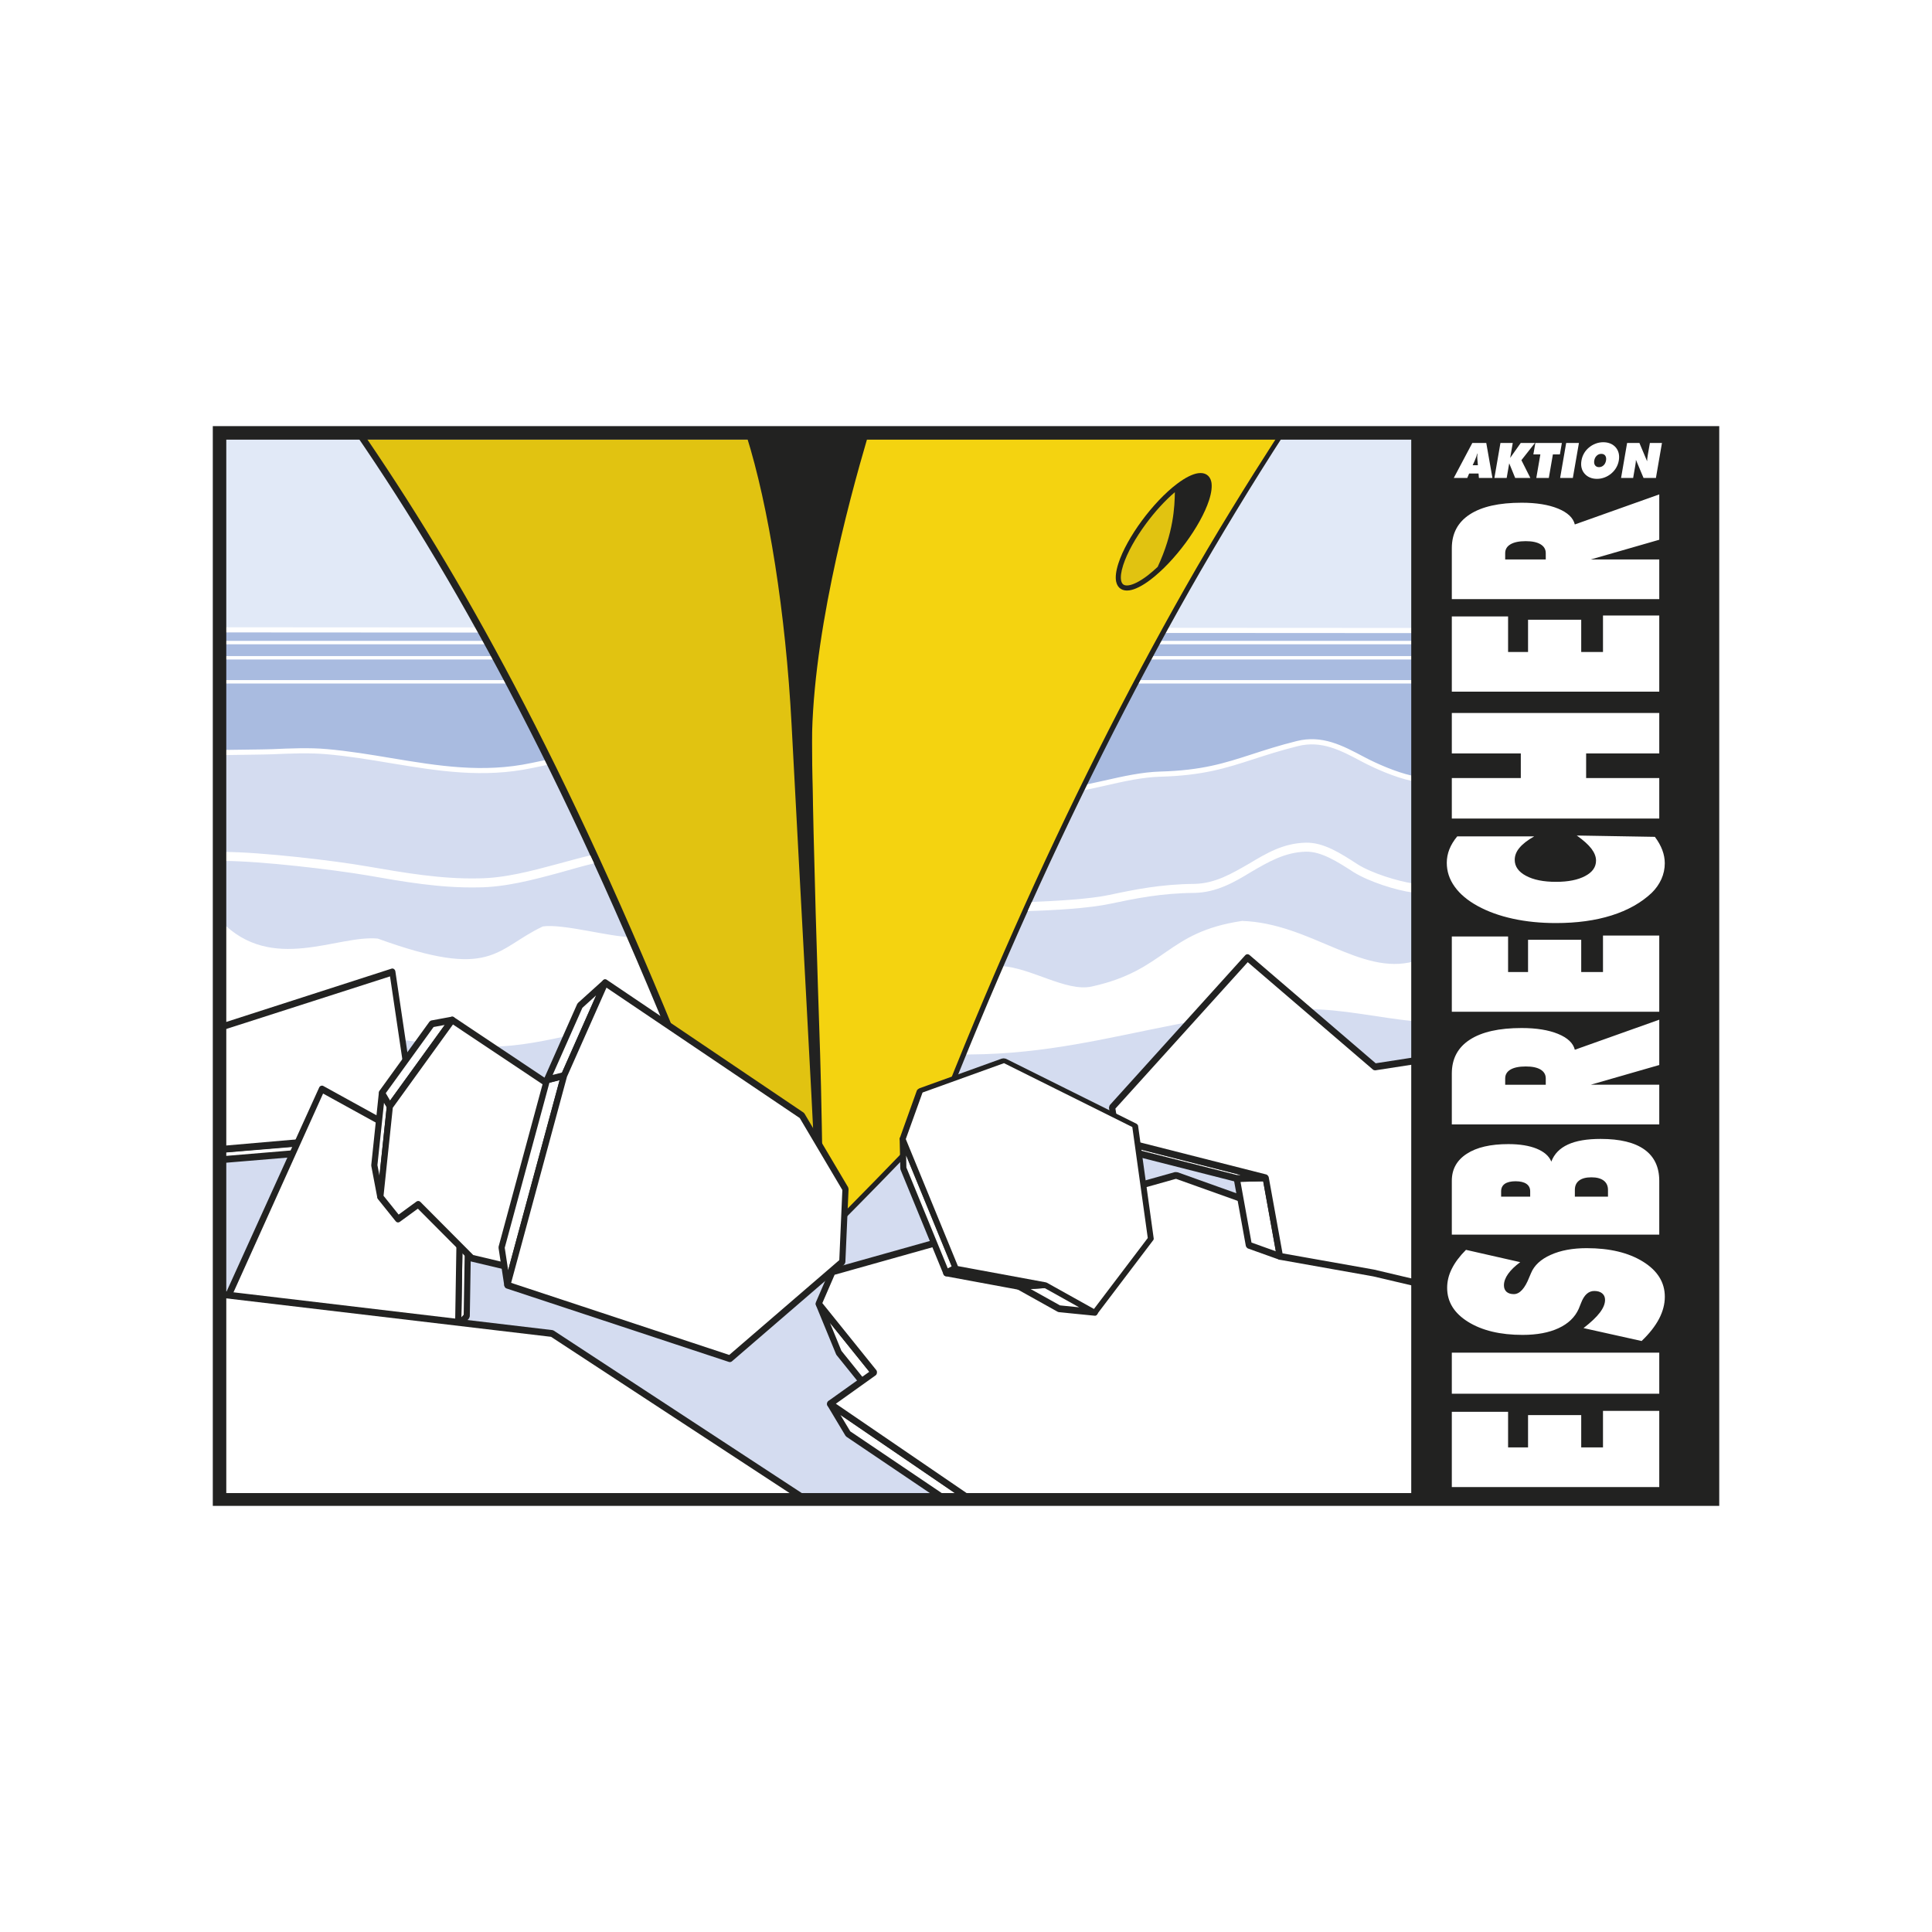 <?xml version="1.0" encoding="utf-8"?>
<!-- Generator: Adobe Illustrator 24.1.0, SVG Export Plug-In . SVG Version: 6.00 Build 0)  -->
<svg version="1.1" xmlns="http://www.w3.org/2000/svg" xmlns:xlink="http://www.w3.org/1999/xlink" x="0px" y="0px"
	 viewBox="0 0 480 480" style="enable-background:new 0 0 480 480;" xml:space="preserve">
<style type="text/css">
	.st0{fill:#FFFFFF;}
	.st1{fill-rule:evenodd;clip-rule:evenodd;fill:#FFFFFF;}
	.st2{fill:#D4DCF0;}
	.st3{fill:#222221;}
	.st4{fill-rule:evenodd;clip-rule:evenodd;fill:#A9BBE0;}
	.st5{fill-rule:evenodd;clip-rule:evenodd;fill:#E1E9F7;}
	.st6{fill-rule:evenodd;clip-rule:evenodd;fill:#D4DCF0;}
	.st7{fill:#F4D310;}
	.st8{fill:#E1C311;stroke:#FFEC00;stroke-width:0.216;stroke-miterlimit:2.613;}
	.st9{fill-rule:evenodd;clip-rule:evenodd;fill:#222221;}
	.st10{fill-rule:evenodd;clip-rule:evenodd;fill:#E1C311;}
</style>
<g id="Ebene_2">
	<rect class="st0" width="480" height="480"/>
</g>
<g id="Ebene_1">
	<g>
		<path class="st1" d="M249.3,240.03c9.83,0.36,15.8-2.39,29.22-1.22c21.46,1.37,32.66-6.3,48.1-6.48
			c2.51-0.03,18.93,4.81,25.04,6.28v22.06c-3.74-0.53-8.41-1.92-11.84-3.7c-4.03-2.1-8.07-4.2-11.99-4.13
			c-5.24,0.09-9.15,1.42-13.28,3.41c-4.28,2.07-9.39,3.74-14.68,4.45l-0.63,0.12c-8.32,0.05-12.66,1.7-18.82,2.75
			c-7.68,1.31-16.05,2.41-26.41,1.57c-4.44-0.36-9.35-0.95-14.56-1.66C242.73,255.45,246.01,247.64,249.3,240.03L249.3,240.03z"/>
		<path class="st1" d="M59.96,230.46h0.73v3.29h0.44v-0.04l3.72,0.16c0.01,0,0.03,0,0.04,0c9.15-0.1,19.5,0.82,28.54,1.67
			c9.12,0.86,18.25,1.72,27.51,1.62c0.01,0,0.01,0,0.01,0h-0.01c0.01,0,0.01,0,0.01,0c7.12-0.67,13.7-1.99,20.49-2.98
			c4.67-0.68,9.69-1.28,14.3-1.39c0.04,0.11,0.09,0.21,0.14,0.32c0.42,0.96,0.84,1.93,1.26,2.91c0.05,0.11,0.09,0.21,0.14,0.32
			c0.04,0.08,0.07,0.16,0.11,0.24c0.01,0.02,0.02,0.05,0.04,0.08c0.09,0.22,0.19,0.44,0.28,0.65c0.05,0.11,0.09,0.22,0.14,0.33
			c0.05,0.11,0.09,0.22,0.14,0.33c0.09,0.22,0.19,0.44,0.28,0.66c0.04,0.11,0.09,0.22,0.14,0.33c0.04,0.11,0.09,0.22,0.14,0.33
			c0.05,0.11,0.09,0.22,0.14,0.33c0.02,0.06,0.04,0.11,0.07,0.16c0.02,0.05,0.05,0.11,0.07,0.17c0.04,0.11,0.09,0.22,0.14,0.33
			c0.05,0.11,0.1,0.22,0.14,0.33c0.05,0.11,0.1,0.22,0.14,0.33c0.04,0.11,0.09,0.22,0.14,0.33c0.02,0.04,0.03,0.08,0.05,0.12
			c0.03,0.07,0.06,0.14,0.09,0.21c0.05,0.11,0.1,0.22,0.14,0.33c0.05,0.11,0.09,0.22,0.14,0.33c0.14,0.33,0.29,0.66,0.42,1
			c0.05,0.11,0.09,0.22,0.14,0.33c0.8,1.89,1.61,3.8,2.41,5.73c0.04,0.07,0.07,0.15,0.11,0.23c0.01,0.03,0.02,0.07,0.03,0.11
			c0.05,0.11,0.1,0.23,0.14,0.34c0.05,0.11,0.1,0.23,0.14,0.34c0.05,0.11,0.1,0.23,0.14,0.34c0.05,0.11,0.1,0.23,0.14,0.34
			c0.03,0.07,0.06,0.13,0.08,0.19c0.02,0.05,0.04,0.1,0.06,0.15c0.05,0.11,0.1,0.23,0.14,0.34c0.05,0.12,0.09,0.23,0.14,0.35
			c0.05,0.11,0.09,0.23,0.14,0.34c0.05,0.11,0.09,0.23,0.14,0.35c0.02,0.05,0.04,0.1,0.06,0.14c0.03,0.07,0.05,0.14,0.08,0.2
			c0.05,0.11,0.09,0.23,0.14,0.34c0.08,0.2,0.16,0.4,0.24,0.6c0.01,0.03,0.03,0.06,0.04,0.09c-0.81-0.01-1.59-0.01-2.38-0.01l0,0
			c-6.56,0.03-13.27,1.48-19.97,2.93c-6.79,1.47-13.59,2.95-20.28,2.98c-0.01,0-0.01,0-0.01,0h0.01c-0.01,0-0.01,0-0.01,0
			c-9.27,0.16-18.4-1.13-27.52-2.41c-8.52-1.19-25.36-3.14-34.33-3.13l0.02,27.7h-0.36V230.46L59.96,230.46z"/>
		<path class="st2" d="M351.11,253.7c-8.4-0.84-18.23-3.08-26.13-2.94c-39.75,0.68-62.27,16.39-107.24,9.46
			c-19.5-3.01-40.07-6.19-55.33-6.1l0,0c-6.56,0.03-13.27,1.48-19.97,2.93c-6.79,1.47-13.59,2.95-20.28,2.98c-0.01,0-0.01,0-0.01,0
			h0.01c-0.01,0-0.01,0-0.01,0c-9.27,0.16-18.4-1.13-27.52-2.41c-8.52-1.19-31.39-3.14-40.35-3.13l0.09,117.98l296.74,0.12V253.7
			L351.11,253.7z"/>
		<polygon class="st1" points="55.27,285.34 56.31,287.81 95.96,284.41 103.39,281.37 55.27,285.34 		"/>
		<path class="st3" d="M55.23,286.41l0.34,0.82l43.55-3.65l2.45-1.01L55.23,286.41L55.23,286.41z M53.37,285.99
			c-0.21-0.52,0.14-1.17,0.66-1.2l52.65-4.27c0.82-0.06,1.08,1.33,0.31,1.65l-7.43,3.05c-0.02,0.01-0.21,0.05-0.22,0.05l-44.18,3.69
			c-0.27,0.02-0.63-0.23-0.74-0.5L53.37,285.99L53.37,285.99z"/>
		<polygon class="st1" points="54.48,285.83 103.39,281.37 97.29,241.48 54.52,255.72 54.48,285.83 		"/>
		<path class="st3" d="M54.66,284.73l47.88-4.16l-5.64-37.99l-42.22,13.56L54.66,284.73L54.66,284.73z M53.96,286.48
			c-0.39,0.03-0.79-0.4-0.79-0.85l0.03-30.12c0-0.28,0.29-0.72,0.52-0.81l43.55-14.04c0.41-0.15,0.89,0.18,0.96,0.68l5.92,39.89
			c0.06,0.45-0.28,0.96-0.69,0.98L53.96,286.48L53.96,286.48z"/>
		<path class="st4" d="M54.6,156.49l296.49,0.16v36.77c-11.18-1.53-18.2-11.32-28.8-8.67c-13.7,3.44-18.59,7.15-34.02,7.58
			c-10.31,0.29-21.16,5.41-31.51,4.31c-5.67-0.6-10.95-3.31-16.51-4.56c-42.67-9.6-68.21-10.39-108.05-1.91
			c-17.75,3.77-33.45-1.88-51.03-3.43c-6.52-0.57-19.98,0.2-26.57,0.25V156.49L54.6,156.49z"/>
		<polygon class="st0" points="54.85,168.97 350.91,168.97 350.91,169.82 54.85,169.82 54.85,168.97 		"/>
		<polygon class="st0" points="55.37,163 350.91,163 350.91,163.85 55.37,163.85 55.37,163 		"/>
		<polygon class="st0" points="55.37,159.22 350.91,159.22 350.91,160.07 55.37,160.07 55.37,159.22 		"/>
		<path class="st5" d="M54.8,107.64h34.13c10.12,14.75,20.39,30.69,30.54,48.89l-64.77-0.03L54.8,107.64L54.8,107.64z
			 M289.46,156.73c1.84-3.35,3.56-7.08,5.39-10.3c7.3-12.87,16.29-26.42,24.35-38.86h31.82v49.08L289.46,156.73L289.46,156.73z"/>
		<path class="st6" d="M248.67,240.01c6.39-14.75,13.55-30.05,20.63-44.49c6.22-1.26,13.1-3.01,19.16-3.18
			c15.42-0.44,20.31-4.15,34.01-7.58c10.6-2.66,17.63,7.14,28.81,8.67v45.43c-13.25,3.61-25.71-9.47-42.67-10.06
			c-18.97,2.8-18.86,12.25-37.42,16.31C264.88,246.47,256.09,240.37,248.67,240.01L248.67,240.01z M135.82,189.45
			c6.63,13.39,13.87,27.46,20.78,43.33c-4.84,0.06-16.78-3.34-21.73-2.61c-11.92,5.64-12.38,13.42-41.01,3.02
			c-10.12-0.96-26.26,8.72-38.91-4.27V187c6.59-0.05,19.88-0.83,26.39-0.25c17.58,1.56,33.29,7.2,51.03,3.43
			C133.53,189.92,134.68,189.68,135.82,189.45L135.82,189.45z"/>
		<path class="st0" d="M55.85,155.85l295.62,0.16v1.28l-295.62-0.17V155.85L55.85,155.85z M350.71,194.01
			c-4.1-0.87-9-3.01-12.42-4.82c-5.11-2.73-9.94-5.3-15.83-3.82c-4.37,1.09-7.84,2.22-11.03,3.25c-6.88,2.23-12.53,4.05-23.11,4.35
			c-4.47,0.12-9.05,1.16-13.63,2.2c-6.02,1.36-12.06,2.73-18,2.1l0,0l0,0l0,0c-3.42-0.36-6.66-1.47-9.9-2.56
			c-2.21-0.75-4.42-1.5-6.67-2.01c-21.29-4.79-38.32-7.39-54.97-7.72c-16.65-0.34-32.95,1.58-52.8,5.81
			c-12.36,2.62-23.69,0.74-35.32-1.19c-5.18-0.87-10.43-1.74-15.92-2.22c-4.26-0.37-8.93-0.18-13.5,0.02
			c-1.85,0.08-10.31,0.16-12.12,0.2v-1.28c1.76-0.04,10.22-0.11,12.06-0.19c4.62-0.2,9.35-0.41,13.67-0.02
			c5.44,0.48,10.76,1.36,16.02,2.24c11.5,1.91,22.71,3.78,34.84,1.2c19.95-4.25,36.34-6.18,53.08-5.84
			c16.74,0.33,33.84,2.94,55.23,7.75c2.31,0.52,4.56,1.28,6.79,2.04c3.17,1.08,6.35,2.16,9.62,2.5h0.01
			c5.74,0.61,11.67-0.74,17.59-2.08c4.65-1.05,9.3-2.1,13.87-2.23c10.4-0.29,15.97-2.09,22.76-4.29c3.21-1.04,6.71-2.18,11.11-3.28
			c6.35-1.59,11.4,1.09,16.74,3.93c3.25,1.73,8,3.77,11.82,4.64V194.01L350.71,194.01z"/>
		<polygon class="st1" points="113.83,329.34 115.95,327 116.27,307.92 114.48,289.59 113.83,329.34 		"/>
		<path class="st3" d="M114.63,327.27l0.57-0.63l0.31-18.69l-0.49-4.93L114.63,327.27L114.63,327.27z M114.36,329.94
			c-0.45,0.49-1.31,0.09-1.3-0.62l0.65-39.75c0.01-0.76,1.45-0.83,1.52-0.08l1.79,18.34l0.01,0.1l-0.31,19.08
			c0,0.1-0.16,0.52-0.23,0.59L114.36,329.94L114.36,329.94z"/>
		<polygon class="st0" points="55.87,323.66 113.83,329.34 114.48,289.59 79.97,270.58 55.87,323.66 		"/>
		<path class="st3" d="M57.44,322.34l55.64,6.1l0.63-38.33l-33.44-18.42L57.44,322.34L57.44,322.34z M56.1,323.95
			c-0.55-0.03-0.9-0.75-0.62-1.28l23.84-52.53c0.19-0.37,0.64-0.53,0.99-0.34l34.5,19.01c0.18,0.09,0.44,0.55,0.43,0.77l-0.65,39.75
			c-0.01,0.44-0.41,0.86-0.81,0.83L56.1,323.95L56.1,323.95z"/>
		<polygon class="st1" points="238.72,370.41 236.69,373.42 208.94,354.47 205.88,348.54 238.72,370.41 		"/>
		<path class="st3" d="M241.09,372.68l-4.88,0.87c-0.24,0.35-0.69,0.44-1.01,0.22l-24.9-16.81c-0.03-0.02-0.22-0.22-0.24-0.25
			l-4.47-7.46c-0.41-0.68,0.41-1.62,1.04-1.2l34.26,23.4C241.21,371.67,241.32,372.34,241.09,372.68L241.09,372.68z M239.37,372.41
			l-30.58-20.89l2.45,4.09l24.17,16.31L239.37,372.41L239.37,372.41z"/>
		<polygon class="st1" points="217.14,340.98 219.54,349.92 208.41,336.08 203.4,323.9 217.14,340.98 		"/>
		<path class="st3" d="M217.87,340.74l2.4,8.94c0.2,0.74-0.84,1.38-1.3,0.8l-11.14-13.83c-0.01-0.01-0.11-0.2-0.12-0.22l-5.01-12.18
			c-0.3-0.73,0.79-1.52,1.26-0.92l13.75,17.08C217.73,340.44,217.87,340.71,217.87,340.74L217.87,340.74z M216.46,341.4
			l-10.27-12.76l2.86,6.97l8.78,10.91L216.46,341.4L216.46,341.4z"/>
		<polygon class="st1" points="352.41,370.97 329.23,373.99 239.07,373.99 241.11,370.97 352.41,370.97 		"/>
		<path class="st3" d="M351.88,373.02l-23.18,0.18l-0.09,0h-90.16c-0.62,0-0.98-0.81-0.61-1.35l2.04-0.18
			c0.1-0.15,0.43-0.34,0.61-0.34h111.31C352.64,371.32,352.71,372.91,351.88,373.02L351.88,373.02z M338.67,373.02h-97.8l-0.89-1.52
			h88.57L338.67,373.02L338.67,373.02z"/>
		<path class="st0" d="M240.49,372.17l-34.26-23.4l10.92-7.79L203.4,323.9l3.42-7.91l85.18-23.94l0.41,0.03
			c5.14,1.85,58.06,20.56,59.39,21.92v58.18H240.49L240.49,372.17z"/>
		<path class="st3" d="M240.09,372.9l-34.26-23.4c-0.46-0.31-0.46-1.12-0.01-1.44l10.16-7.25l-13.15-16.35
			c-0.13-0.16-0.2-0.73-0.12-0.93l3.42-7.91c0.06-0.14,0.36-0.41,0.5-0.45l85.17-23.94c0.03-0.01,0.2-0.03,0.23-0.03l0.41,0.03
			c0.02,0,0.18,0.04,0.2,0.04c0.99,0.36,2.71,0.97,5.17,1.85c14.68,5.23,53.25,18.97,54.49,20.25c0.08,0.08,0.25,0.52,0.25,0.63
			v58.18c0,0.42-0.38,0.85-0.76,0.85H240.49C240.41,373.02,240.15,372.94,240.09,372.9L240.09,372.9z M240.7,371.32h110.33v-56.86
			c-3.42-1.82-39.6-14.71-53.67-19.73c-2.54-0.91-4.44-1.58-5.09-1.82l-0.2-0.01l-84.71,23.81l-3.05,7.04l13.41,16.66
			c0.27,0.34,0.19,1.03-0.16,1.28l-9.89,7.06L240.7,371.32L240.7,371.32z"/>
		<path class="st7" d="M203.98,307.72c8.62-8.12,23.94-23.54,29.02-29.76c13.2-33.77,26.82-64.05,40.26-90.85
			c15.24-30.4,30.92-57.29,44.78-78.75l-60.59,0.35c-25.16-0.05-49.77-0.1-55.81-0.56c-2.04,47.05,0.11,112.26,1.47,153.77
			C203.5,274.3,203.85,300.64,203.98,307.72L203.98,307.72z"/>
		<path class="st3" d="M204.6,306.27c2.12-2.06,7.44-7.46,12.88-13.03c7.34-7.52,14.85-15.3,14.94-15.52l0,0
			c6.4-16.38,12.9-31.93,19.43-46.66c6.95-15.69,13.94-30.44,20.86-44.25c7.3-14.57,14.57-28.13,21.68-40.68
			c7.49-13.23,15.61-26.27,22.65-37.2l-101.45-0.42c-4.87,16.59-14.29,51.45-13.85,78.57c0.45,27.37,1.33,54.07,2.02,74.83
			c0.3,9.13,0.56,25.92,0.74,36.91v0C204.52,301.83,204.57,304.41,204.6,306.27L204.6,306.27z M204.31,308.25l-0.94,0.57l-0.02-1.1
			c-0.04-1.83-0.09-4.99-0.15-8.87v0v0v0c-0.17-10.98-0.44-27.74-0.74-36.89c-0.68-20.75-1.56-47.44-2.01-74.85
			c-0.45-27.4-2.14-56-1.12-79.53h119.93c-8.06,12.45-16.49,26.33-23.79,39.2c-7.07,12.49-14.33,26.03-21.64,40.62
			c-6.93,13.83-13.9,28.56-20.83,44.19c-6.52,14.72-13.02,30.26-19.41,46.61v0c-0.15,0.38-7.79,8.34-15.21,15.95
			C211.53,301.16,204.82,307.94,204.31,308.25L204.31,308.25z"/>
		<path class="st8" d="M288.38,141.53c4.07-8.73,4.24-17.52,4.29-21.15c-2.54,2.16-6.63,6.49-8.87,9.52
			c-2.62,3.56-4.74,7.63-5.76,10.78c-0.56,1.74-0.3,3.58-0.11,4.48C281.03,147.89,289.14,141.81,288.38,141.53L288.38,141.53z"/>
		<path class="st9" d="M300.39,124.27c-1.04,3.21-3.19,7.03-5.82,10.6c-2.64,3.57-5.77,6.92-8.75,9.17
			c-2.07,1.57-3.85,2.43-5.22,2.63l0,0c-0.85,0.13-1.57,0-2.14-0.36l0,0c-0.58-0.37-0.97-0.97-1.15-1.78
			c-0.24-1.09-0.07-2.63,0.55-4.55c1.04-3.21,3.19-7.04,5.83-10.61c2.63-3.57,5.76-6.92,8.75-9.17c2.07-1.57,3.85-2.43,5.22-2.63
			l0,0l0,0l0,0c0.86-0.12,1.58,0,2.14,0.36c0.58,0.37,0.97,0.97,1.15,1.78C301.17,120.81,301.01,122.34,300.39,124.27L300.39,124.27
			z M287.62,140.84c3.97-8.52,4.22-15.01,4.27-18.56c-2.48,2.11-5,4.89-7.18,7.85c-2.57,3.47-4.65,7.17-5.65,10.25
			c-0.55,1.7-0.7,3.01-0.51,3.89c0.1,0.46,0.3,0.79,0.59,0.98l0,0c0.3,0.19,0.73,0.25,1.27,0.17h0.01c1.16-0.17,2.73-0.95,4.63-2.38
			C285.9,142.39,286.75,141.65,287.62,140.84L287.62,140.84z"/>
		<polygon class="st1" points="94.49,297.37 93.01,289.53 94.9,271.53 96.86,274.87 94.49,297.37 		"/>
		<path class="st3" d="M93.74,297.55l-1.49-7.85c-0.01-0.02-0.01-0.25-0.01-0.27l1.89-18c0.08-0.71,1.05-0.96,1.4-0.36l1.96,3.34
			c0.04,0.06,0.13,0.49,0.11,0.56l-2.37,22.5C95.17,298.22,93.88,298.28,93.74,297.55L93.74,297.55z M94.28,292.11l1.79-17.04
			l-0.66-1.13l-1.64,15.53L94.28,292.11L94.28,292.11z"/>
		<polygon class="st1" points="96.86,274.87 94.9,271.53 107.3,254.37 112.37,253.43 96.86,274.87 		"/>
		<path class="st3" d="M96.22,275.34l-1.97-3.35c-0.12-0.2-0.09-0.81,0.04-1l12.41-17.16c0.06-0.09,0.36-0.29,0.47-0.3l5.07-0.94
			c0.68-0.12,1.14,0.78,0.71,1.38l-15.5,21.45C97.13,275.86,96.5,275.82,96.22,275.34L96.22,275.34z M96.92,273.43l13.59-18.79
			l-2.79,0.52l-11.88,16.43L96.92,273.43L96.92,273.43z"/>
		<polygon class="st0" points="94.49,297.37 96.86,274.87 112.37,253.43 147.63,276.97 133.18,316.38 117.22,312.6 103.92,299.23 
			98.91,302.88 94.49,297.37 		"/>
		<path class="st3" d="M93.73,297.27l2.37-22.5c0.01-0.05,0.14-0.39,0.16-0.44l15.5-21.44c0.24-0.32,0.67-0.41,0.99-0.19
			l35.26,23.54c0.25,0.16,0.42,0.75,0.31,1.05l-14.45,39.4c-0.13,0.35-0.53,0.59-0.86,0.51l-15.96-3.78
			c-0.06-0.01-0.31-0.16-0.36-0.2l-12.87-12.93l-4.51,3.29c-0.31,0.23-0.74,0.16-0.99-0.15l-4.42-5.51
			C93.86,297.85,93.72,297.39,93.73,297.27L93.73,297.27z M95.29,297.09l3.75,4.67l4.45-3.25c0.28-0.2,0.69-0.17,0.94,0.08
			l13.15,13.22l15.13,3.58l13.96-38.08l-34.13-22.78l-14.95,20.69L95.29,297.09L95.29,297.09z"/>
		<path class="st10" d="M89.86,109.23c26.93,39.43,52.91,86.88,82.92,162.32c0.77,1.92,21.14,14,30.61,20.82
			c0.6-6.58-4.72-134.35-1.96-183.13H89.86L89.86,109.23z"/>
		<path class="st3" d="M91.11,108.94c13.22,19.41,25.78,40.23,39.24,66.19c13.83,26.68,28.05,57.93,43.21,96.05
			c0.34,0.85,7.35,5.37,14.96,10.26c4.92,3.16,10.09,6.48,13.95,9.18c-0.02-0.52-0.05-1.14-0.07-1.85
			c-0.57-14.14-3.33-62.88-5.74-108.85c-1.46-27.59-5.69-54.18-11.21-71.71L91.11,108.94L91.11,108.94z M88.22,107.64l114.6,0.12
			c-3.05,42.84,0.35,158.15,1.26,180.91c0.07,1.84,0.12,3.06,0.14,3.65l0.06,1.8l-1.39-0.99c-3.92-2.82-9.75-6.57-15.26-10.12
			c-7.86-5.06-15.09-9.71-15.64-11.08c-15.14-38.05-29.33-69.25-43.14-95.89C115.08,149.42,101.81,127.45,88.22,107.64L88.22,107.64
			z"/>
		<polygon class="st1" points="140.15,267.21 135.89,268.28 124.61,309.95 126.04,319.29 140.15,267.21 		"/>
		<path class="st3" d="M139.03,268.36L136.5,269l-11.1,41l0.85,5.57L139.03,268.36L139.03,268.36z M139.97,266.38
			c0.56-0.14,1.07,0.46,0.91,1.07l-14.1,52.08c-0.19,0.71-1.38,0.63-1.49-0.1l-1.42-9.34c-0.01-0.03,0.01-0.35,0.01-0.38
			l11.28-41.67c0.06-0.21,0.38-0.54,0.57-0.59L139.97,266.38L139.97,266.38z"/>
		<polygon class="st1" points="150.36,244.15 144.08,249.84 135.89,268.28 140.15,267.21 150.36,244.15 		"/>
		<path class="st3" d="M148.13,247.27l-3.44,3.12l-7.39,16.67l2.33-0.59L148.13,247.27L148.13,247.27z M149.88,243.5
			c0.56-0.5,1.49,0.31,1.17,1.03l-10.22,23.05c-0.06,0.15-0.38,0.42-0.52,0.46l-4.24,1.07c-0.61,0.15-1.14-0.58-0.86-1.2l8.18-18.44
			c0.01-0.03,0.17-0.27,0.2-0.29L149.88,243.5L149.88,243.5z"/>
		<polygon class="st0" points="140.15,267.21 126.04,319.29 181.34,337.56 209.26,313.49 210.05,295.41 199.24,277.14 
			150.36,244.15 140.15,267.21 		"/>
		<path class="st3" d="M140.86,267.52l-13.87,51.2l54.19,17.91l27.34-23.56l0.76-17.42l-10.58-17.87l-48.02-32.4L140.86,267.52
			L140.86,267.52z M139.41,266.97l0.05-0.13l10.22-23.06c0.19-0.44,0.69-0.61,1.08-0.35l48.88,32.99c0.03,0.03,0.23,0.23,0.24,0.26
			l10.82,18.27c0.03,0.05,0.13,0.44,0.12,0.51l-0.79,18.08c0,0.13-0.2,0.55-0.29,0.63l-27.92,24.07c-0.16,0.14-0.49,0.21-0.69,0.14
			l-55.29-18.27c-0.35-0.11-0.62-0.67-0.52-1.06L139.41,266.97L139.41,266.97z"/>
		<polygon class="st1" points="54.12,372.65 200.28,372.65 137.16,331.3 54.12,321.59 54.12,372.65 		"/>
		<path class="st3" d="M56,371.8l141.47,0l-60.56-39.67L56,322.55V371.8L56,371.8z M55.24,373.5c-0.38,0-0.76-0.43-0.76-0.85v-51.06
			c0-0.48,0.42-0.89,0.85-0.84l81.92,9.71c0.04,0,0.26,0.09,0.3,0.11l63.12,41.34c0.65,0.43,0.37,1.58-0.38,1.58H55.24L55.24,373.5z
			"/>
		<polygon class="st1" points="317.98,312.13 310.26,309.37 307.27,292.8 314.46,292.63 317.98,312.13 		"/>
		<path class="st3" d="M317.76,312.94l-7.72-2.76c-0.19-0.07-0.49-0.44-0.52-0.65l-3-16.58c-0.08-0.48,0.3-1,0.74-1.01l7.19-0.16
			c0.33-0.01,0.71,0.34,0.76,0.69l3.53,19.51C318.85,312.6,318.3,313.14,317.76,312.94L317.76,312.94z M316.98,310.88l-3.14-17.39
			l-5.64,0.13l2.73,15.09L316.98,310.88L316.98,310.88z"/>
		<polygon class="st1" points="314.46,292.63 307.27,292.8 275.97,284.84 277.65,283.27 314.46,292.63 		"/>
		<path class="st3" d="M314.47,293.48l-7.2,0.16c-0.01,0-0.16-0.02-0.18-0.02l-31.29-7.96c-0.61-0.15-0.8-1.03-0.33-1.48l1.67-1.57
			c0.14-0.13,0.48-0.23,0.66-0.18l36.81,9.36C315.43,292.01,315.3,293.46,314.47,293.48L314.47,293.48z M308.26,291.92l-30.41-7.74
			l-0.22,0.2l29.69,7.55L308.26,291.92L308.26,291.92z"/>
		<polygon class="st0" points="341.26,316.27 317.98,312.13 314.46,292.63 277.65,283.27 276.29,275.14 309.94,237.92 
			341.58,265.07 354.69,263.04 354.85,319.47 341.26,316.27 		"/>
		<path class="st3" d="M341.11,317.1l0.04,0.01l-23.28-4.14c-0.24-0.04-0.59-0.4-0.64-0.67l-3.43-18.97l-36.32-9.24
			c-0.22-0.05-0.54-0.42-0.59-0.67l-1.36-8.13c-0.02-0.15,0.12-0.65,0.22-0.76l33.64-37.22c0.27-0.3,0.71-0.32,1.01-0.07
			l31.39,26.93l12.8-1.98c0.43-0.07,0.87,0.36,0.87,0.84l0.16,56.43c0,0.52-0.46,0.94-0.92,0.83L341.11,317.1L341.11,317.1z
			 M341.38,315.43l0.04,0.01l12.66,2.99l-0.14-54.4l-12.25,1.89c-0.14,0.02-0.46-0.07-0.57-0.17L310,239.05l-32.88,36.38l1.19,7.14
			l36.32,9.23c0.21,0.06,0.54,0.42,0.58,0.66l3.43,18.93L341.38,315.43L341.38,315.43z"/>
		<polygon class="st1" points="272.04,326.05 263.13,325.15 253.14,319.58 259.71,319.16 272.04,326.05 		"/>
		<path class="st3" d="M271.98,326.89l-8.92-0.89c-0.04,0-0.24-0.07-0.28-0.09l-9.99-5.57c-0.68-0.38-0.46-1.56,0.3-1.61l6.57-0.42
			c0.07,0,0.33,0.06,0.39,0.09l12.33,6.88C273.09,325.68,272.77,326.97,271.98,326.89L271.98,326.89z M268.11,324.8l-8.54-4.77
			l-3.52,0.22l7.3,4.07L268.11,324.8L268.11,324.8z"/>
		<polygon class="st1" points="259.71,319.16 253.14,319.58 235.09,316.24 237.44,315.04 259.71,319.16 		"/>
		<path class="st3" d="M259.75,320.01l-6.57,0.42c-0.02,0-0.15-0.01-0.16-0.01l-18.05-3.34c-0.74-0.14-0.87-1.27-0.19-1.61l2.34-1.2
			c0.08-0.04,0.36-0.09,0.44-0.07l22.28,4.12C260.66,318.47,260.59,319.96,259.75,320.01L259.75,320.01z"/>
		<polygon class="st1" points="237.44,315.04 235.09,316.24 224.43,290.26 224.27,282.97 237.44,315.04 		"/>
		<path class="st3" d="M237.76,315.81l-2.34,1.2c-0.38,0.19-0.84,0-1.01-0.41l-10.67-25.99c-0.01-0.02-0.06-0.3-0.06-0.33
			l-0.16-7.29c-0.02-0.75,1.19-1.06,1.46-0.37l13.16,32.08C238.28,315.05,238.07,315.65,237.76,315.81L237.76,315.81z
			 M236.43,314.63l-11.3-27.53l0.06,2.97l10.28,25.05L236.43,314.63L236.43,314.63z"/>
		<polygon class="st0" points="272.04,326.05 259.71,319.16 237.44,315.04 224.27,282.97 228.52,271.11 228.88,270.89 
			249.18,263.57 249.55,263.53 282.01,279.68 285.91,307.76 272.04,326.05 		"/>
		<path class="st0" d="M55.68,211.66c9.08,0.02,27.29,2.13,35.73,3.62c9.1,1.57,18.18,3.14,27.35,2.95l0,0
			c6.57-0.03,13.27-1.83,19.92-3.62c2.45-0.66,5.52-1.52,7.98-2.09c0.03,0.06,0.06,0.12,0.09,0.19c0.28,0.6,0.55,1.19,0.83,1.79
			c-2.52,0.58-6.05,1.62-8.51,2.3c-6.7,1.82-13.56,3.63-20.31,3.67l0,0l0,0l0,0c-9.37,0.19-18.42-1.39-27.41-2.97
			c-8.7-1.48-26.62-3.58-35.67-3.6V211.66L55.68,211.66z M256.36,224.08c5.99-0.23,14.32-0.69,19.33-1.75
			c6.13-1.31,12.73-2.66,21.08-2.73l0,0l0,0l0,0c5.17-0.11,9.27-2.57,13.55-5.02c4.27-2.55,8.45-5.1,14.14-5.22
			c4.39-0.09,8.58,2.61,12.75,5.32c3.42,2.21,10.06,4.26,13.83,4.81v2.26c-4.13-0.52-10.96-2.71-14.71-5.05
			c-4.01-2.59-8.04-5.19-11.87-5.1c-5.22,0.11-9.4,2.57-13.6,5.02c-4.17,2.55-8.57,5.1-14.08,5.22l0,0
			c-8.36,0.06-14.77,1.4-20.9,2.69c-5.32,1.14-14.15,1.65-20.54,1.82C255.68,225.59,256.02,224.83,256.36,224.08L256.36,224.08z"/>
		<path class="st3" d="M52.87,374.13h374.27V105.87H52.87V374.13L52.87,374.13z M56.22,370.95V109.23h294.4v261.72H56.22
			L56.22,370.95z"/>
		<path class="st1" d="M365.88,115.58h1.3l-0.09-0.98c-0.05-0.5-0.07-0.88-0.07-1.15c0-0.27,0.01-0.52,0.04-0.76H367
			c-0.05,0.24-0.12,0.49-0.21,0.76c-0.1,0.27-0.25,0.65-0.46,1.15L365.88,115.58L365.88,115.58z M361.19,118.74l4.6-8.68h3.47
			l1.53,8.68h-3.36l-0.09-1.09H365l-0.46,1.09H361.19L361.19,118.74z M371.28,118.74l1.5-8.68h3.06l-0.64,3.7l2.62-3.7h3.53
			l-3.36,4.27l2.22,4.41h-3.77l-1.48-3.63l-0.63,3.63H371.28L371.28,118.74z M381.69,118.74l1.01-5.84h-1.74l0.49-2.84h6.59
			l-0.49,2.84h-1.74l-1.01,5.84H381.69L381.69,118.74z M387.61,118.74l1.5-8.68h3.17l-1.51,8.68H387.61L387.61,118.74z
			 M397.26,116.06c0.44,0,0.82-0.15,1.14-0.45c0.32-0.3,0.52-0.69,0.61-1.19c0.09-0.5,0.02-0.9-0.19-1.21
			c-0.21-0.3-0.54-0.45-0.98-0.45c-0.44,0-0.82,0.15-1.14,0.46c-0.32,0.3-0.53,0.7-0.61,1.2c-0.09,0.49-0.01,0.89,0.2,1.19
			C396.5,115.9,396.83,116.06,397.26,116.06L397.26,116.06z M402.19,114.42c-0.11,0.63-0.33,1.23-0.65,1.78
			c-0.31,0.55-0.74,1.03-1.24,1.46c-0.51,0.42-1.06,0.75-1.67,0.97c-0.61,0.23-1.23,0.34-1.87,0.34c-0.64,0-1.23-0.11-1.76-0.34
			c-0.53-0.22-0.97-0.55-1.34-0.98c-0.36-0.42-0.6-0.9-0.73-1.45c-0.13-0.54-0.13-1.14-0.02-1.78c0.11-0.65,0.32-1.24,0.64-1.79
			c0.31-0.55,0.73-1.03,1.23-1.45c0.51-0.42,1.07-0.75,1.67-0.97c0.61-0.23,1.24-0.34,1.89-0.34c0.65,0,1.24,0.11,1.77,0.34
			c0.53,0.22,0.98,0.55,1.34,0.97c0.35,0.42,0.59,0.91,0.72,1.46C402.29,113.19,402.3,113.78,402.19,114.42L402.19,114.42z
			 M402.75,118.74l1.5-8.68h3.06l1.91,4.54c0-0.2,0.01-0.42,0.04-0.67c0.03-0.25,0.08-0.56,0.14-0.96l0.51-2.91h3l-1.5,8.68h-3.08
			l-1.89-4.5c-0.01,0.19-0.02,0.4-0.04,0.63c-0.02,0.23-0.06,0.47-0.11,0.75l-0.54,3.13H402.75L402.75,118.74z"/>
		<path class="st1" d="M412.24,369.46H360.7v-18.7h13.98v8.84h4.96v-8.02h13.21v8.02h5.41v-9.07h13.98V369.46L412.24,369.46z
			 M412.24,346.27H360.7v-10.21h51.54V346.27L412.24,346.27z M407.85,333.17l-14.43-3.21c1.85-1.44,3.21-2.72,4.06-3.85
			c0.86-1.13,1.29-2.18,1.29-3.16c0-0.69-0.24-1.23-0.72-1.62c-0.48-0.4-1.13-0.59-1.96-0.59c-1.43,0-2.52,0.99-3.27,2.96
			c-0.27,0.64-0.46,1.13-0.6,1.49c-0.94,2.09-2.61,3.68-5,4.79c-2.39,1.11-5.37,1.67-8.94,1.67c-5.54,0-10.05-1.08-13.52-3.23
			c-3.47-2.15-5.22-4.97-5.22-8.46c0-1.61,0.38-3.19,1.16-4.74c0.77-1.55,1.94-3.12,3.52-4.7l13.48,3.06
			c-1.31,0.96-2.31,1.93-3.01,2.91c-0.69,0.97-1.04,1.92-1.04,2.84c0,0.7,0.22,1.23,0.65,1.62c0.44,0.38,1.04,0.57,1.81,0.57
			c1.45,0,2.74-1.4,3.83-4.19c0.2-0.44,0.34-0.79,0.44-1.03c0.79-1.92,2.43-3.44,4.9-4.54c2.46-1.11,5.44-1.66,8.94-1.66
			c5.7,0,10.36,1.11,13.98,3.35c3.61,2.24,5.42,5.15,5.42,8.72c0,1.83-0.48,3.66-1.44,5.5
			C411.21,329.51,409.77,331.34,407.85,333.17L407.85,333.17z M391.27,297.31h8.23v-1.68c0-1-0.36-1.78-1.07-2.32
			c-0.72-0.54-1.73-0.81-3.05-0.81c-1.34,0-2.36,0.27-3.06,0.81c-0.71,0.54-1.05,1.32-1.05,2.32V297.31L391.27,297.31z
			 M372.96,297.31h7.21v-1.32c0-0.82-0.31-1.43-0.94-1.87c-0.61-0.42-1.52-0.64-2.69-0.64c-1.17,0-2.07,0.22-2.68,0.64
			c-0.61,0.43-0.91,1.05-0.91,1.87V297.31L372.96,297.31z M412.24,306.74H360.7v-13.38c0-2.87,1.24-5.1,3.72-6.71
			c2.47-1.61,5.92-2.4,10.33-2.4c2.82,0,5.16,0.38,7.02,1.13c1.87,0.77,3.09,1.83,3.65,3.22c0.72-1.9,2.09-3.31,4.11-4.24
			c2.02-0.94,4.74-1.4,8.14-1.4c4.81,0,8.44,0.88,10.9,2.65c2.45,1.76,3.67,4.36,3.67,7.78V306.74L412.24,306.74z M373.97,269.5
			h10.07v-1.56c0-0.96-0.44-1.69-1.29-2.21c-0.86-0.52-2.08-0.77-3.68-0.77c-1.65,0-2.91,0.26-3.79,0.77
			c-0.88,0.52-1.32,1.25-1.32,2.21V269.5L373.97,269.5z M412.24,279.36H360.7v-12.65c0-3.66,1.49-6.47,4.47-8.4
			c2.98-1.94,7.28-2.9,12.88-2.9c3.66,0,6.68,0.49,9.05,1.46c2.38,0.98,3.76,2.29,4.16,3.94l20.98-7.47v11.26l-17,4.89h17V279.36
			L412.24,279.36z M412.24,251.36H360.7v-18.7h13.98v8.84h4.96v-8.02h13.21v8.02h5.41v-9.07h13.98V251.36L412.24,251.36z
			 M381.16,207.8c-1.62,0.92-2.84,1.86-3.63,2.81c-0.81,0.95-1.2,1.96-1.2,3.02c0,1.64,0.94,2.97,2.8,3.96c1.86,1,4.34,1.5,7.45,1.5
			c3.02,0,5.44-0.48,7.24-1.44c1.82-0.95,2.71-2.23,2.71-3.84c0-0.97-0.39-1.95-1.14-2.95c-0.77-1.01-1.97-2.09-3.64-3.28l19.4,0.33
			c0.82,1.09,1.44,2.19,1.85,3.29c0.41,1.09,0.61,2.19,0.61,3.28c0,1.36-0.28,2.68-0.84,3.93c-0.57,1.26-1.37,2.4-2.41,3.42
			c-2.62,2.47-5.94,4.33-9.96,5.6c-4.02,1.27-8.62,1.9-13.83,1.9c-3.85,0-7.42-0.36-10.71-1.08c-3.29-0.72-6.18-1.76-8.69-3.13
			c-2.54-1.39-4.46-3-5.76-4.83c-1.32-1.83-1.96-3.81-1.96-5.93c0-1.14,0.21-2.25,0.64-3.35c0.44-1.1,1.09-2.17,1.96-3.22H381.16
			L381.16,207.8z M412.24,203.37H360.7v-10.06h17.14v-6.12H360.7v-10.05h51.54v10.05h-18.17v6.12h18.17V203.37L412.24,203.37z
			 M412.24,171.84H360.7v-18.69h13.98v8.84h4.96v-8.02h13.21v8.02h5.41v-9.07h13.98V171.84L412.24,171.84z M373.97,138.99h10.07
			v-1.56c0-0.96-0.44-1.68-1.29-2.2c-0.86-0.52-2.08-0.78-3.68-0.78c-1.65,0-2.91,0.26-3.79,0.78c-0.88,0.52-1.32,1.24-1.32,2.2
			V138.99L373.97,138.99z M412.24,148.85H360.7V136.2c0-3.66,1.49-6.47,4.47-8.4c2.98-1.94,7.28-2.9,12.88-2.9
			c3.66,0,6.68,0.49,9.05,1.46c2.38,0.98,3.76,2.29,4.16,3.94l20.98-7.47v11.27l-17,4.89h17V148.85L412.24,148.85z"/>
		<path class="st3" d="M271.65,326.52l-12.2-6.81l-22.13-4.09c-0.16-0.03-0.54-0.31-0.59-0.43l-13.17-32.08
			c-0.04-0.09-0.04-0.25-0.01-0.34l4.25-11.86c0.03-0.06,0.16-0.22,0.22-0.27l0.34-0.22c0.01-0.01,0.14-0.07,0.15-0.07l20.31-7.32
			c0.01,0,0.18-0.04,0.18-0.04l0.37-0.05c0.05-0.01,0.48,0.07,0.52,0.09l32.47,16.16c0.14,0.07,0.36,0.34,0.39,0.47l3.89,28.06
			c0.01,0.1-0.03,0.26-0.09,0.35l-13.87,18.29C272.53,326.58,271.92,326.67,271.65,326.52L271.65,326.52z M271.79,325.21
			l13.37-17.63l-3.84-27.57l-31.88-15.87l-20.14,7.26l-0.11,0.07L225.04,283l12.95,31.56l21.83,4.03c0.01,0.01,0.26,0.1,0.28,0.1
			L271.79,325.21L271.79,325.21z"/>
	</g>
</g>
</svg>
